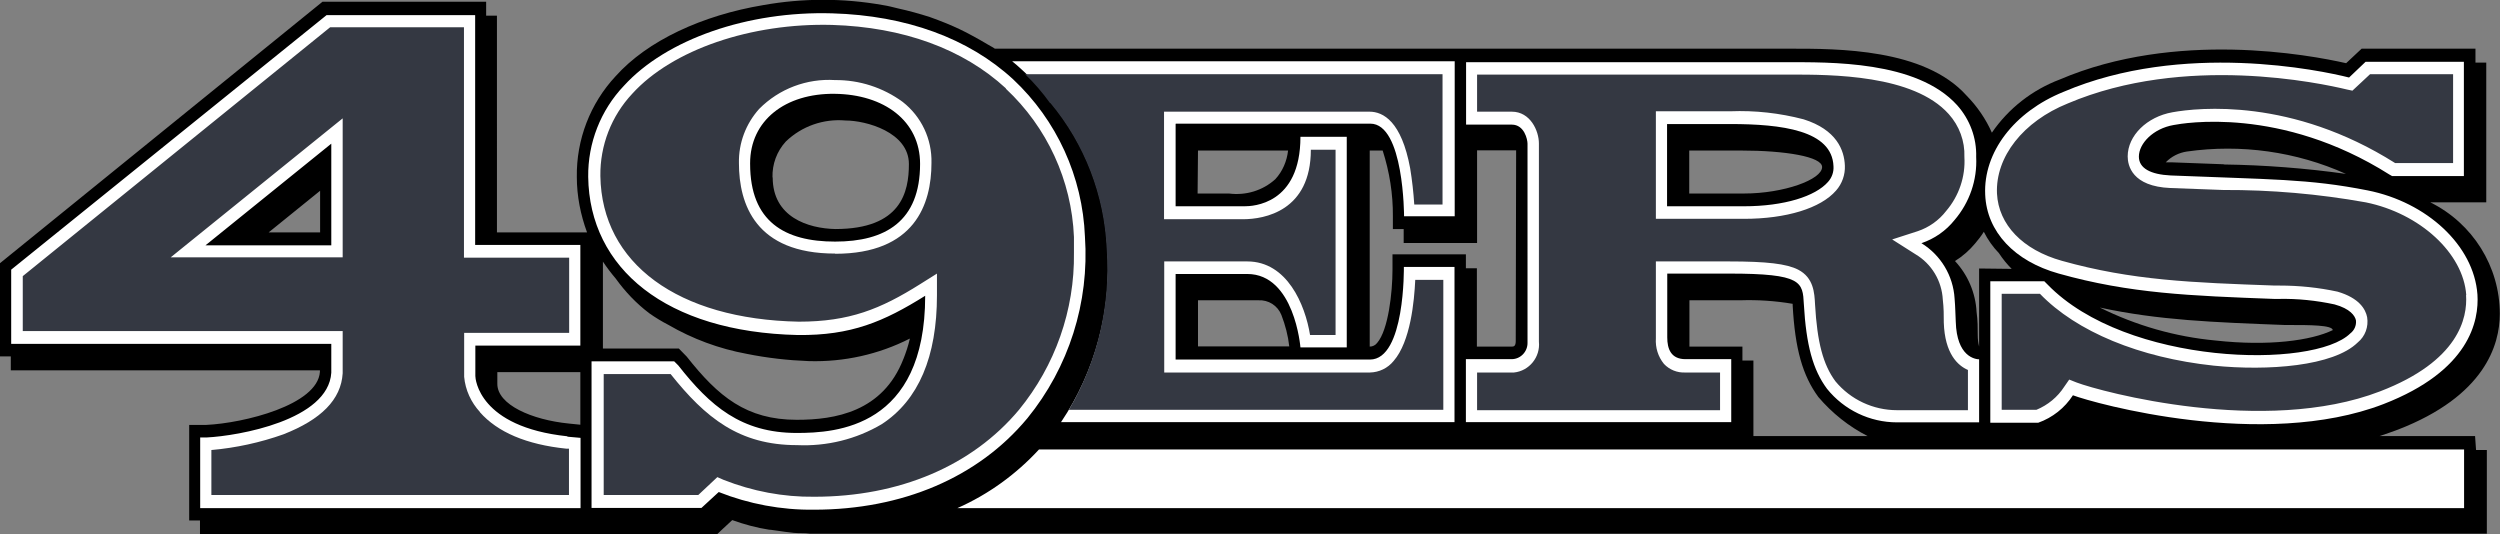 <svg xmlns="http://www.w3.org/2000/svg" id="Layer_2" data-name="Layer 2" viewBox="0 0 127.38 27.23"><rect x="0" y="0" width="127.38" height="27.23" fill="#808080" stroke="none"/><defs><style>      .cls-1 {        fill: #343842;      }      .cls-2 {        fill: #fff;      }    </style></defs><g id="Layer_1-2" data-name="Layer 1"><g id="Layer_2-2" data-name="Layer 2"><g id="uuid-cda74210-2fb7-4137-af5a-03a7bea61042" data-name="Layer 1-2"><path d="M126.13,22.22h-4.89c.32-.1.63-.22.94-.33,4.42-1.71,5.19-4.31,5.19-5.9,0-2.41-1.38-4.61-3.54-5.68h2.85V3.19h-.55v-.71h-5.8l-.79.74c-1.89-.43-8.69-1.69-14.59.83-1.4.53-2.61,1.47-3.46,2.71-.31-.7-.75-1.34-1.29-1.89-2.15-2.4-6.56-2.39-8.99-2.39h-40.52c-.12-.09-.27-.15-.39-.23-.24-.15-.49-.28-.74-.42-.43-.24-.88-.45-1.34-.64-.28-.11-.55-.22-.84-.32-.53-.17-1.07-.32-1.62-.44-.25-.06-.5-.13-.77-.17-2.02-.36-4.08-.36-6.1,0-3.11.52-5.9,1.81-7.52,3.62-1.3,1.39-2.01,3.24-1.98,5.14,0,.97.19,1.92.52,2.82h-4.59V.8h-.55V.09h-8.34L0,13.41v4.75h.55v.71h15.75v.08c-.12,1.69-3.88,2.61-5.79,2.7h-.87v4.87h.55v.71h26.34s.52-.5.78-.73c.61.22,1.24.39,1.88.49.12,0,.28.04.41.05.27.04.54.08.84.11s.54,0,.82.04h85.45v-4.26h-.55l-.05-.71ZM16.31,11.84h-2.62l2.62-2.12v2.12ZM86.08,7.67h2.63c2.25,0,4.13.31,4.13.84,0,.64-1.95,1.35-3.98,1.35h-2.79v-2.19ZM61.04,7.67h4.59c-.06.54-.28,1.06-.65,1.46-.64.58-1.5.84-2.36.73h-1.6l.02-2.19ZM46.03,18.29c-1.05,2.7-3.49,3.1-5.43,3.1-2.57,0-4-1.18-5.61-3.22h0l-.4-.41h-3.87v-4.43c.2.3.42.59.65.86.48.67,1.05,1.27,1.71,1.77.31.22.64.42.97.59,1.24.72,2.59,1.22,4,1.48,1.04.21,2.1.33,3.17.37,1.78.05,3.55-.34,5.14-1.15-.08.36-.2.72-.34,1.07v-.02ZM39.36,9.04c-.02-.67.22-1.33.68-1.83.81-.78,1.92-1.17,3.04-1.07,1.04,0,3.23.59,3.23,2.22,0,1.42-.39,3.31-3.75,3.31-1.39-.03-3.19-.61-3.19-2.63ZM25.34,19.55v-.59h4.23v2.68l-.59-.06c-1.89-.19-3.64-.96-3.64-2.02ZM61.04,17.66v-2.36h3.07c.52-.03.99.27,1.18.75.2.52.34,1.05.4,1.6h-4.65ZM77.23,17.38c0,.28-.12.28-.21.28h-1.77v-3.99h-.56v-.71h-3.74v.79c0,1.14-.21,3.06-.78,3.72-.09.12-.23.19-.38.19h0V7.67h.66c.35,1.09.53,2.22.52,3.36v.64h.55v.71h3.74v-4.72h1.99l-.02,9.71ZM89.34,22.22v-3.85h-.56v-.71h-2.7v-2.36h2.59c.89-.03,1.79.03,2.67.18v.07c.12,2.24.51,3.59,1.31,4.68.7.82,1.55,1.5,2.51,1.99h-5.81ZM100.84,13.68v3.98h0c-.05-.19-.07-.39-.07-.59h0c0-.35,0-.75-.06-1.18-.05-.96-.44-1.88-1.1-2.59.39-.24.74-.55,1.03-.9.16-.19.31-.38.44-.59.2.4.46.77.77,1.09.19.29.41.56.65.8l-1.67-.02ZM112.89,17.35c-2.05-.19-4.05-.76-5.9-1.68,3,.65,5.79.75,9.44.89h.25c.97,0,2.16,0,2.18.26-1.09.53-3.26.83-5.97.53ZM113.31,8.37l-2.68-.1h-.28c.29-.3.67-.49,1.08-.55h0c2.75-.39,5.56,0,8.1,1.14-2.06-.29-4.14-.45-6.22-.48h0Z"></path><path class="cls-2" d="M16.88,7.32l-6.41,5.18h6.41v-5.18ZM28.91,22.25l.67.06v3.58H10.2v-3.6h.33c1.62-.08,6.2-.88,6.35-3.3v-1.47H.57v-3.78L16.64.77h7.57v11.71h5.36v5.13h-5.35v1.55c0,.14.17,2.59,4.69,3.07v.02ZM38.22,8.35c0,2.95,1.77,3.96,4.33,3.96s4.33-1.03,4.33-3.96c0-2.19-1.83-3.54-4.35-3.57s-4.31,1.36-4.31,3.54v.02ZM52.33,21.33c-2.5,3-6.36,4.64-10.86,4.64-1.66.02-3.31-.29-4.85-.9l-.88.81h-5.6v-7.47h4.21l.21.21c1.62,2.06,3.2,3.44,6.04,3.44,2,0,6.54-.27,6.54-6.99-2.11,1.32-3.77,2.03-6.49,2-6.71-.15-10.62-3.39-10.68-8.06-.02-1.72.63-3.39,1.82-4.64,2.15-2.36,6.31-3.82,10.62-3.69,3.76.11,6.94,1.27,9.21,3.36,2.23,2.09,3.54,4.97,3.66,8.02.23,3.35-.82,6.66-2.94,9.26h0ZM126.23,14.99c.09,1.36-.4,3.9-4.79,5.6-6.12,2.36-14.74-.04-15.82-.45-.42.65-1.04,1.14-1.77,1.4h-2.44v-7.21h2.75l.17.17c4.01,4.13,13.56,4.32,15.42,2.49.21-.16.32-.41.29-.67-.05-.23-.29-.59-1.09-.81-.93-.2-1.89-.3-2.84-.28h-.25c-4.25-.16-7.33-.27-10.96-1.29-2.26-.63-3.67-2.13-3.75-4.02-.1-2.16,1.47-4.22,3.99-5.24,6.07-2.59,13.13-1.09,14.55-.73l.84-.8h5.01v5.82h-3.66l-.14-.08c-5.54-3.5-10.51-2.61-10.99-2.52-1.04.18-1.77.94-1.77,1.61,0,.59.59.91,1.62.96,5.05.21,7,.16,10.03.76s5.42,2.81,5.6,5.3ZM125.55,22.9v2.99H48.78c1.58-.7,2.99-1.72,4.16-2.99h72.61ZM88.15,6.32h-3.21v4.19h3.92c2.05,0,3.64-.51,4.28-1.24.2-.22.3-.51.28-.8-.07-1.83-2.64-2.15-5.26-2.15ZM100.84,18.31v3.21h-4.18c-1.39,0-2.7-.63-3.57-1.71-.72-.97-1.06-2.22-1.18-4.31-.06-1.13-.08-1.56-3.8-1.56h-3.16v3.25c0,.59.19,1.11.93,1.11h2.33v3.21h-13.52v-3.21h2.33c.46,0,.82-.39.81-.84,0-.03,0-.06,0-.09V7.32c0-.21-.16-.97-.8-.97h-2.33v-3.18h16.27c2.24,0,6.69-.09,8.75,2.19.65.73,1,1.67.97,2.64.06,1.17-.34,2.32-1.1,3.21-.44.55-1.03.96-1.69,1.18.99.61,1.62,1.66,1.69,2.82.04.45.04.84.06,1.18.05,1.78.98,1.92,1.22,1.92ZM59.9,6.32v4.19h3.51c.41,0,2.85-.08,2.85-3.54h2.36v10.73h-2.36s-.3-3.74-2.71-3.74h-3.65v4.36h9.9c1.8,0,1.73-4.72,1.73-4.72h2.58v7.91h-20.05c1.75-2.6,2.58-5.72,2.36-8.85h0c-.12-2.73-1.13-5.34-2.87-7.44-.45-.63-.97-1.21-1.55-1.73-.14-.13-.28-.25-.43-.37h22.55v7.9h-2.58s0-4.72-1.72-4.72h-9.91Z"></path><path class="cls-1" d="M93.55,9.71c-.78.9-2.53,1.44-4.69,1.44h-4.49v-5.48h3.79c1.26-.05,2.52.09,3.74.41,1.68.53,2.07,1.57,2.1,2.36.02.46-.14.92-.45,1.27ZM99.04,16.41h0c0-.34,0-.72-.05-1.14-.05-.96-.57-1.83-1.4-2.32l-1.18-.75,1.3-.42c.57-.19,1.08-.55,1.45-1.03.65-.76.99-1.75.93-2.75.03-.81-.26-1.59-.8-2.19-1.8-2.01-5.97-2.01-8.07-2.01h-15.96v1.89h1.77c.94,0,1.38.97,1.38,1.62v10.1c.08.78-.49,1.49-1.27,1.57-.04,0-.07,0-.11,0h-1.77v1.92h12.38v-1.92h-1.77c-.41.02-.81-.14-1.09-.44-.3-.37-.44-.83-.41-1.3v-3.92h3.71c1.95,0,2.95.12,3.54.42.79.41.83,1.18.86,1.77.11,1.93.41,3.07,1.04,3.92.77.93,1.92,1.47,3.14,1.47h3.61v-2.05c-.51-.22-1.18-.82-1.23-2.42ZM125.66,15.03c-.15-2.13-2.36-4.16-5.12-4.72-2.4-.43-4.83-.64-7.26-.63l-2.69-.1c-1.96-.08-2.18-1.15-2.18-1.61,0-1.06.98-2.02,2.28-2.25h0c1.33-.24,6.08-.74,11.35,2.59h2.95V3.78h-4.23l-.9.84-.28-.06c-1.33-.32-8.26-1.82-14.22.71h0c-2.28.92-3.69,2.72-3.61,4.59.08,1.59,1.31,2.87,3.31,3.43,3.57,1,6.62,1.11,10.85,1.26h.24c.99,0,1.98.1,2.95.31,1.1.32,1.43.89,1.51,1.3.08.49-.1.98-.48,1.29-1.23,1.21-4.57,1.46-7.34,1.18-3.77-.4-6.99-1.73-8.85-3.66h-1.95v5.91h1.77c.58-.24,1.08-.65,1.42-1.18l.25-.36.38.15c1.24.47,9.58,2.72,15.46.45,4.01-1.54,4.46-3.74,4.38-4.91h0ZM53.52,5.25c1.75,2.1,2.75,4.71,2.87,7.44h0c.2,2.86-.47,5.72-1.93,8.19h19.08v-6.62h-1.43c-.05,1.08-.24,3.14-1.1,4.13-.3.37-.74.58-1.21.59h-10.48v-5.66h4.23c2.03,0,2.95,2.2,3.2,3.75h1.3V7.63h-1.26c0,3.12-2.36,3.54-3.46,3.54h-4.02v-5.48h10.47c.7,0,1.63.5,2.07,2.88.1.61.17,1.23.21,1.85h1.44V3.78h-21.27c.47.45.89.94,1.27,1.47ZM42.55,12.92c-4.05,0-4.9-2.51-4.9-4.61-.02-1.02.35-2,1.03-2.76,1.02-1.03,2.43-1.56,3.87-1.47,1.24-.01,2.44.38,3.44,1.11.96.75,1.5,1.9,1.47,3.11,0,2.12-.86,4.63-4.91,4.63v-.02ZM51.25,4.5c-2.18-2.01-5.24-3.12-8.85-3.23-4.13-.11-8.14,1.26-10.18,3.5-1.07,1.14-1.65,2.64-1.63,4.2.07,4.45,3.95,7.3,10.11,7.42,2.58,0,4.16-.64,6.18-1.91l.86-.54v1.1c0,3.14-.94,5.35-2.81,6.57-1.3.77-2.8,1.14-4.32,1.07-2.95,0-4.66-1.39-6.44-3.62h-3.41v6.16h4.82l.97-.91.32.14c1.47.58,3.04.88,4.62.86,4.33,0,8.04-1.57,10.43-4.43,1.84-2.25,2.84-5.08,2.8-8v-.81c-.12-2.88-1.37-5.59-3.47-7.55v-.02ZM17.46,13.11h-8.76l8.76-7.08v7.08ZM24.46,21c-.46-.5-.75-1.13-.81-1.8h0v-2.24h5.35v-3.83h-5.36V1.39h-6.82L1.16,14.07v2.8h16.3v2.15c-.08,1.34-1.1,2.36-3.02,3.11-1.18.42-2.42.69-3.67.8v2.29h18.22v-2.36h-.14c-2.03-.21-3.5-.84-4.4-1.86Z"></path></g></g></g></svg>